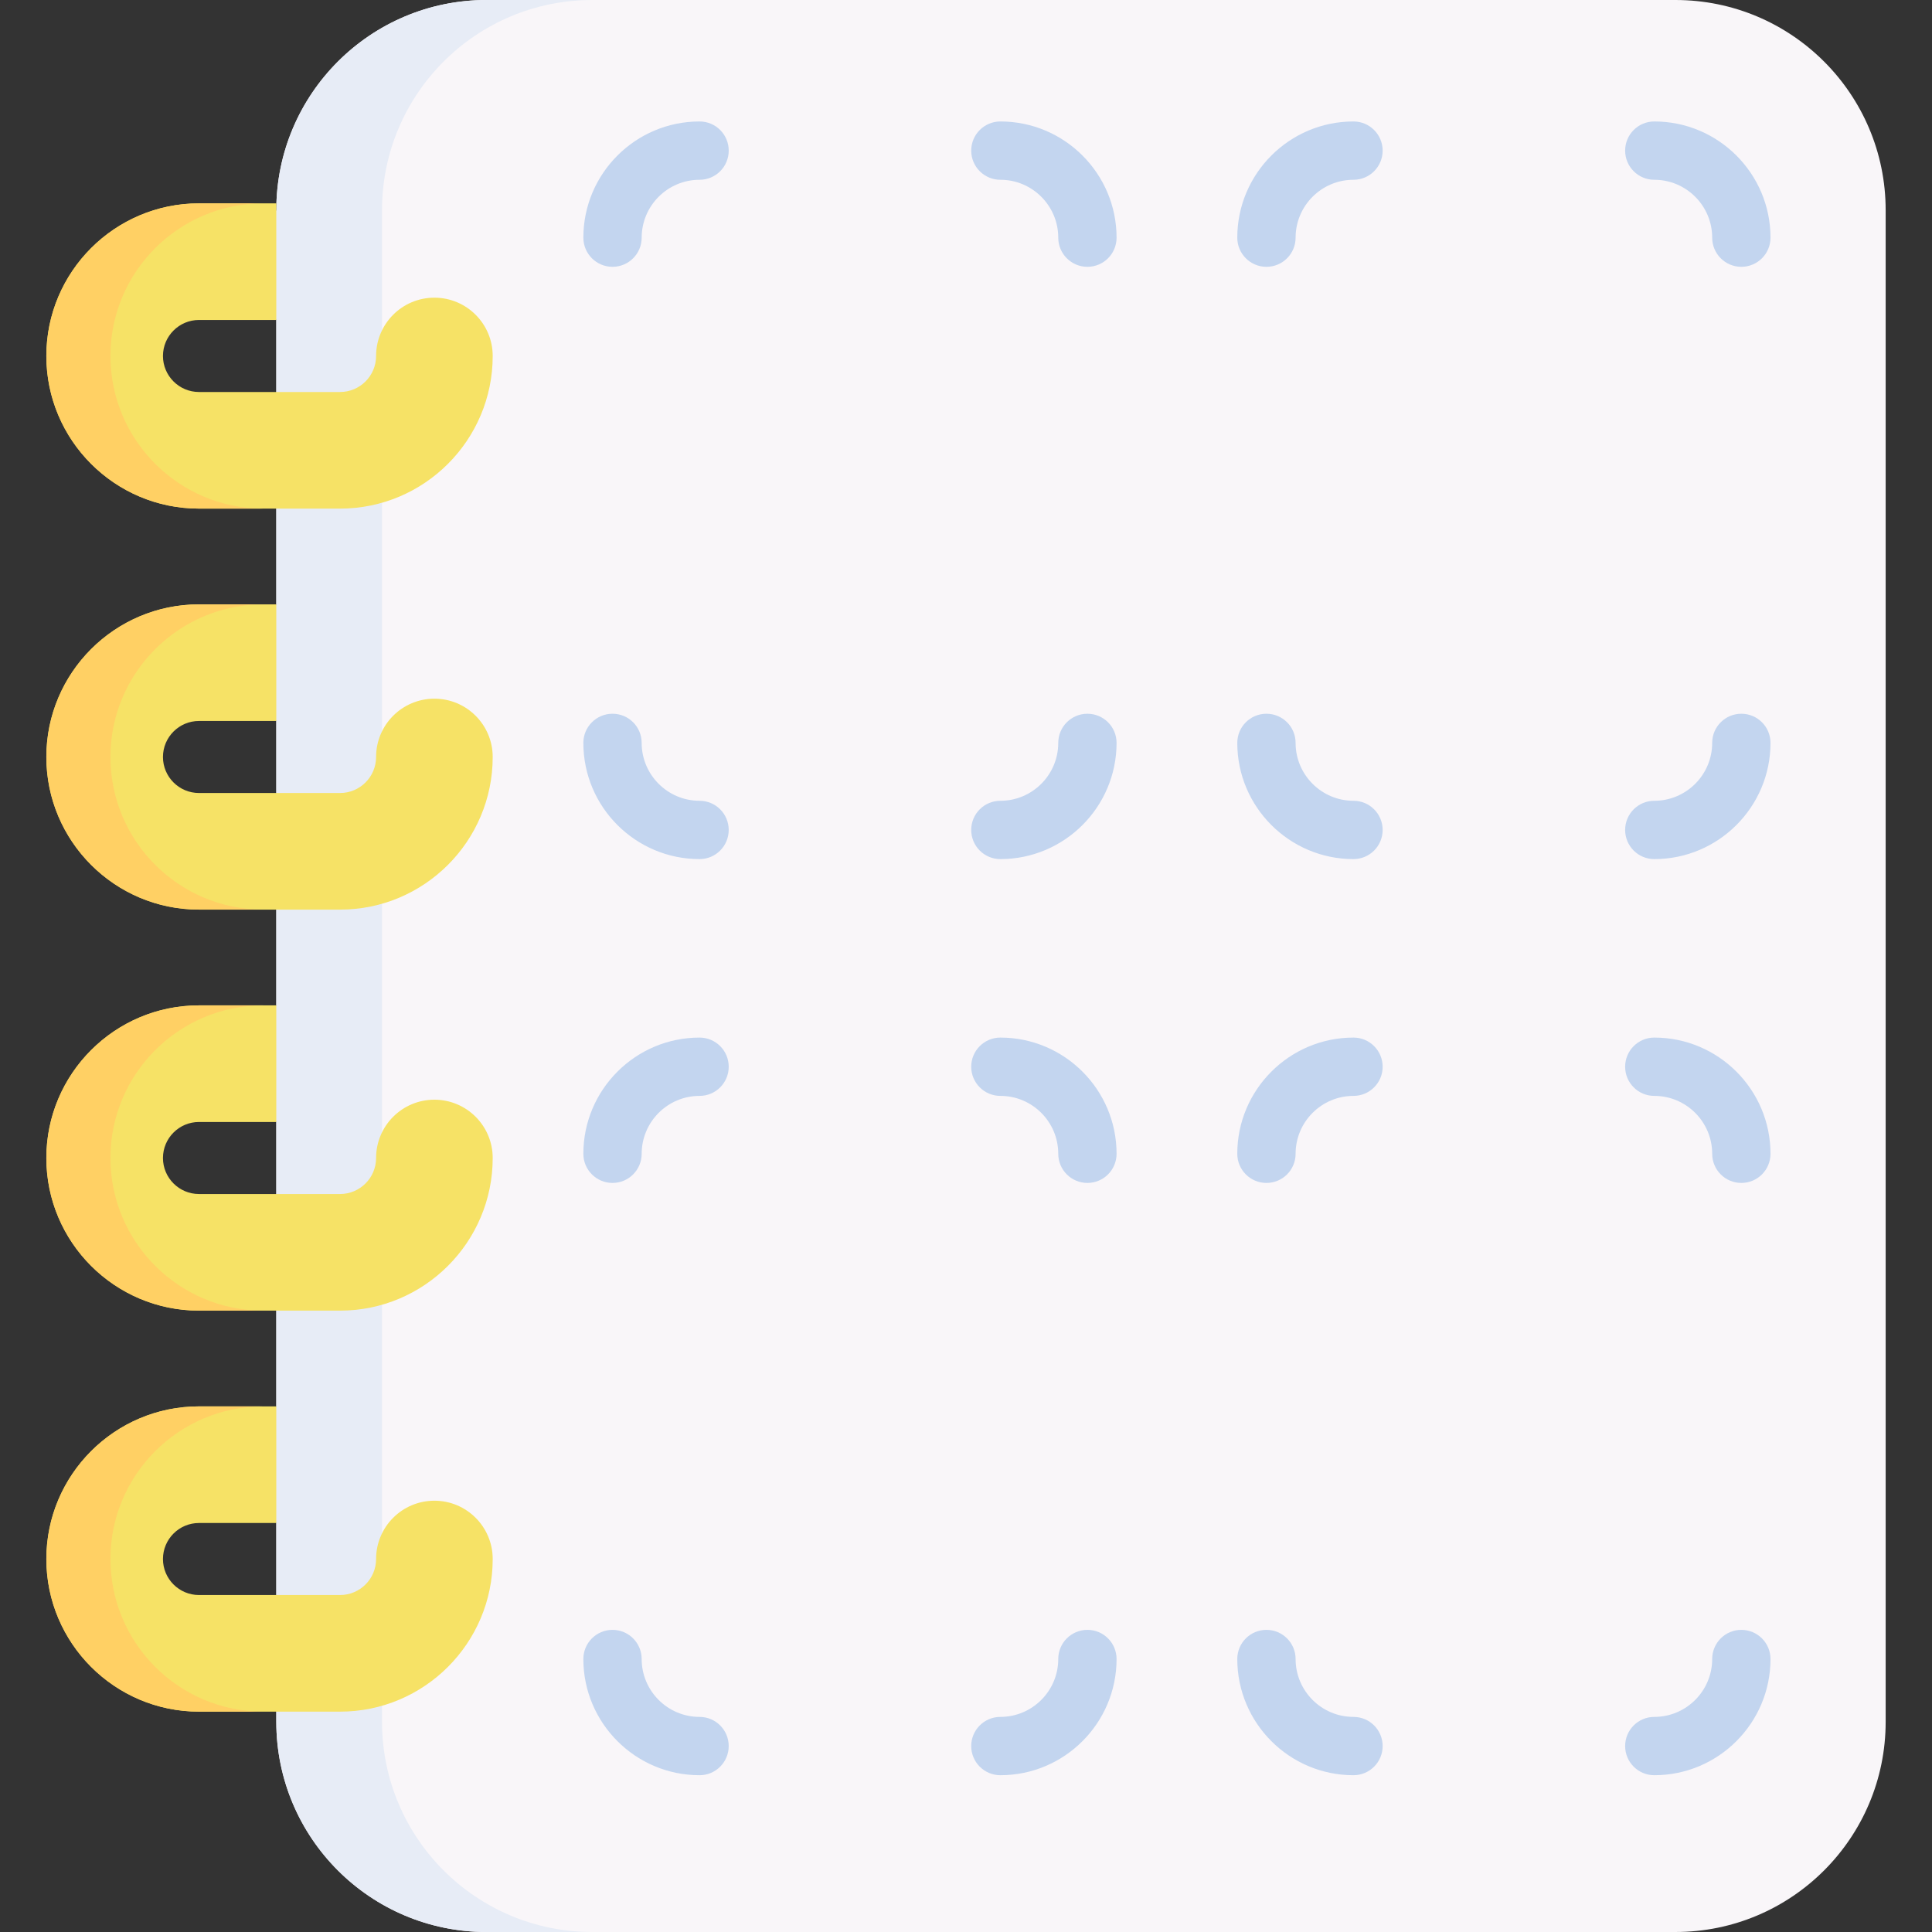 <svg id="Capa_1" enable-background="new 0 0 511.988 511.988" height="512" viewBox="0 0 511.988 511.988" width="512" xmlns="http://www.w3.org/2000/svg"><rect x="0" y="0" width="511.988" height="511.988" fill="#333333" stroke="none"/><g><path d="m73.223 453.588v2.689c0 30.771 24.94 55.711 55.711 55.711h315.063c30.771 0 55.711-24.94 55.711-55.711v-400.566c0-30.771-24.94-55.711-55.711-55.711h-315.063c-30.771 0-55.711 24.94-55.711 55.711v29.081 19.089" fill="#f9f6f9"/><path d="m101.238 456.277v-2.689-349.707-19.089-29.081c0-30.771 24.94-55.711 55.711-55.711h-28.015c-30.771 0-55.711 24.94-55.711 55.711l-8.642 14.999 8.642 14.083v19.089 56.277l-8.642 16.077 8.642 14.828v75.365l-8.642 17.04 8.642 13.865v75.365l-8.642 16.002 8.642 14.903v49.988 2.689c0 30.771 24.94 55.711 55.711 55.711h28.015c-30.771-.004-55.711-24.944-55.711-55.715z" fill="#e7ecf6"/><g fill="#f6e266"><path d="m73.22 84.793h-20.491c-5.262 0-9.544 4.281-9.544 9.544s4.281 9.544 9.544 9.544h37.392c5.262 0 9.544-4.281 9.544-9.544 0-8.534 6.918-15.452 15.452-15.452s15.452 6.918 15.452 15.452c0 22.303-18.145 40.448-40.448 40.448h-37.392c-22.303 0-40.448-18.145-40.448-40.448s18.145-40.448 40.448-40.448h20.491"/><path d="m73.22 191.062h-20.491c-5.262 0-9.544 4.281-9.544 9.544 0 5.262 4.281 9.544 9.544 9.544h37.392c5.262 0 9.544-4.281 9.544-9.544 0-8.534 6.918-15.452 15.452-15.452s15.452 6.918 15.452 15.452c0 22.303-18.145 40.448-40.448 40.448h-37.392c-22.303 0-40.448-18.145-40.448-40.448s18.145-40.448 40.448-40.448h20.491"/><path d="m73.22 297.331h-20.491c-5.262 0-9.544 4.281-9.544 9.544s4.281 9.544 9.544 9.544h37.392c5.262 0 9.544-4.281 9.544-9.544 0-8.534 6.918-15.452 15.452-15.452s15.452 6.918 15.452 15.452c0 22.303-18.145 40.448-40.448 40.448h-37.392c-22.303 0-40.448-18.145-40.448-40.448s18.145-40.448 40.448-40.448h20.491"/><path d="m73.22 403.601h-20.491c-5.262 0-9.544 4.281-9.544 9.544s4.281 9.544 9.544 9.544h37.392c5.262 0 9.544-4.281 9.544-9.544 0-8.534 6.918-15.452 15.452-15.452s15.452 6.918 15.452 15.452c0 22.303-18.145 40.448-40.448 40.448h-37.392c-22.303 0-40.448-18.145-40.448-40.448s18.145-40.448 40.448-40.448h20.491"/></g><path d="m29.268 413.144c0 22.303 18.151 40.444 40.454 40.444h-16.998c-22.303 0-40.444-18.141-40.444-40.444s18.141-40.444 40.444-40.444h16.998c-22.303.001-40.454 18.141-40.454 40.444z" fill="#ffd064"/><path d="m29.268 306.875c0 22.303 18.151 40.444 40.454 40.444h-16.998c-22.303 0-40.444-18.141-40.444-40.444s18.141-40.444 40.444-40.444h16.998c-22.303 0-40.454 18.141-40.454 40.444z" fill="#ffd064"/><path d="m29.268 200.606c0 22.303 18.151 40.444 40.454 40.444h-16.998c-22.303 0-40.444-18.141-40.444-40.444s18.141-40.444 40.444-40.444h16.998c-22.303 0-40.454 18.141-40.454 40.444z" fill="#ffd064"/><path d="m29.268 94.336c0 22.303 18.151 40.444 40.454 40.444h-16.998c-22.303 0-40.444-18.141-40.444-40.444s18.141-40.444 40.444-40.444h16.998c-22.303.001-40.454 18.142-40.454 40.444z" fill="#ffd064"/><g fill="#c3d5ef"><path d="m162.319 70.709c-4.268 0-7.727-3.46-7.727-7.727 0-16.98 13.814-30.794 30.795-30.794 4.268 0 7.727 3.46 7.727 7.727s-3.46 7.727-7.727 7.727c-8.459 0-15.34 6.882-15.34 15.34-.001 4.268-3.461 7.727-7.728 7.727z"/><path d="m288.169 70.709c-4.268 0-7.727-3.46-7.727-7.727 0-8.458-6.881-15.34-15.34-15.34-4.268 0-7.727-3.46-7.727-7.727s3.459-7.727 7.727-7.727c16.98 0 30.794 13.814 30.794 30.794 0 4.268-3.459 7.727-7.727 7.727z"/><path d="m265.102 227.666c-4.268 0-7.727-3.46-7.727-7.727 0-4.268 3.459-7.727 7.727-7.727 8.459 0 15.34-6.882 15.34-15.34 0-4.268 3.459-7.727 7.727-7.727s7.727 3.46 7.727 7.727c0 16.979-13.814 30.794-30.794 30.794z"/><path d="m185.386 227.666c-16.98 0-30.795-13.814-30.795-30.795 0-4.268 3.46-7.727 7.727-7.727 4.268 0 7.727 3.46 7.727 7.727 0 8.459 6.882 15.34 15.34 15.34 4.268 0 7.727 3.46 7.727 7.727.001 4.268-3.458 7.728-7.726 7.728z"/><path d="m335.612 70.709c-4.268 0-7.727-3.46-7.727-7.727 0-16.98 13.814-30.794 30.795-30.794 4.268 0 7.727 3.46 7.727 7.727s-3.459 7.727-7.727 7.727c-8.459 0-15.341 6.882-15.341 15.34 0 4.268-3.459 7.727-7.727 7.727z"/><path d="m461.463 70.709c-4.268 0-7.727-3.46-7.727-7.727 0-8.458-6.881-15.34-15.34-15.34-4.268 0-7.727-3.46-7.727-7.727s3.459-7.727 7.727-7.727c16.98 0 30.794 13.814 30.794 30.794 0 4.268-3.459 7.727-7.727 7.727z"/><path d="m438.396 227.666c-4.268 0-7.727-3.46-7.727-7.727 0-4.268 3.459-7.727 7.727-7.727 8.459 0 15.34-6.882 15.34-15.34 0-4.268 3.459-7.727 7.727-7.727s7.727 3.46 7.727 7.727c0 16.979-13.815 30.794-30.794 30.794z"/><path d="m358.68 227.666c-16.981 0-30.795-13.814-30.795-30.795 0-4.268 3.459-7.727 7.727-7.727s7.727 3.46 7.727 7.727c0 8.459 6.882 15.34 15.341 15.34 4.268 0 7.727 3.46 7.727 7.727 0 4.268-3.459 7.728-7.727 7.728z"/></g><g fill="#c3d5ef"><path d="m162.319 313.483c-4.268 0-7.727-3.46-7.727-7.727 0-16.98 13.814-30.794 30.795-30.794 4.268 0 7.727 3.46 7.727 7.727s-3.46 7.727-7.727 7.727c-8.459 0-15.34 6.882-15.34 15.34-.001 4.268-3.461 7.727-7.728 7.727z"/><path d="m288.169 313.483c-4.268 0-7.727-3.46-7.727-7.727 0-8.458-6.881-15.34-15.34-15.34-4.268 0-7.727-3.46-7.727-7.727s3.459-7.727 7.727-7.727c16.98 0 30.794 13.814 30.794 30.794 0 4.268-3.459 7.727-7.727 7.727z"/><path d="m265.102 470.439c-4.268 0-7.727-3.46-7.727-7.727s3.459-7.727 7.727-7.727c8.459 0 15.34-6.882 15.34-15.34 0-4.268 3.459-7.727 7.727-7.727s7.727 3.46 7.727 7.727c0 16.98-13.814 30.794-30.794 30.794z"/><path d="m185.386 470.439c-16.98 0-30.795-13.815-30.795-30.794 0-4.268 3.46-7.727 7.727-7.727 4.268 0 7.727 3.46 7.727 7.727 0 8.458 6.882 15.34 15.34 15.34 4.268 0 7.727 3.46 7.727 7.727s-3.458 7.727-7.726 7.727z"/><path d="m335.612 313.483c-4.268 0-7.727-3.46-7.727-7.727 0-16.98 13.814-30.794 30.795-30.794 4.268 0 7.727 3.46 7.727 7.727s-3.459 7.727-7.727 7.727c-8.459 0-15.341 6.882-15.341 15.34 0 4.268-3.459 7.727-7.727 7.727z"/><path d="m461.463 313.483c-4.268 0-7.727-3.46-7.727-7.727 0-8.458-6.881-15.34-15.34-15.34-4.268 0-7.727-3.46-7.727-7.727s3.459-7.727 7.727-7.727c16.98 0 30.794 13.814 30.794 30.794 0 4.268-3.459 7.727-7.727 7.727z"/><path d="m438.396 470.439c-4.268 0-7.727-3.46-7.727-7.727s3.459-7.727 7.727-7.727c8.459 0 15.34-6.882 15.34-15.34 0-4.268 3.459-7.727 7.727-7.727s7.727 3.46 7.727 7.727c0 16.98-13.815 30.794-30.794 30.794z"/><path d="m358.68 470.439c-16.981 0-30.795-13.815-30.795-30.794 0-4.268 3.459-7.727 7.727-7.727s7.727 3.46 7.727 7.727c0 8.458 6.882 15.34 15.341 15.34 4.268 0 7.727 3.46 7.727 7.727s-3.459 7.727-7.727 7.727z"/></g></g></svg>